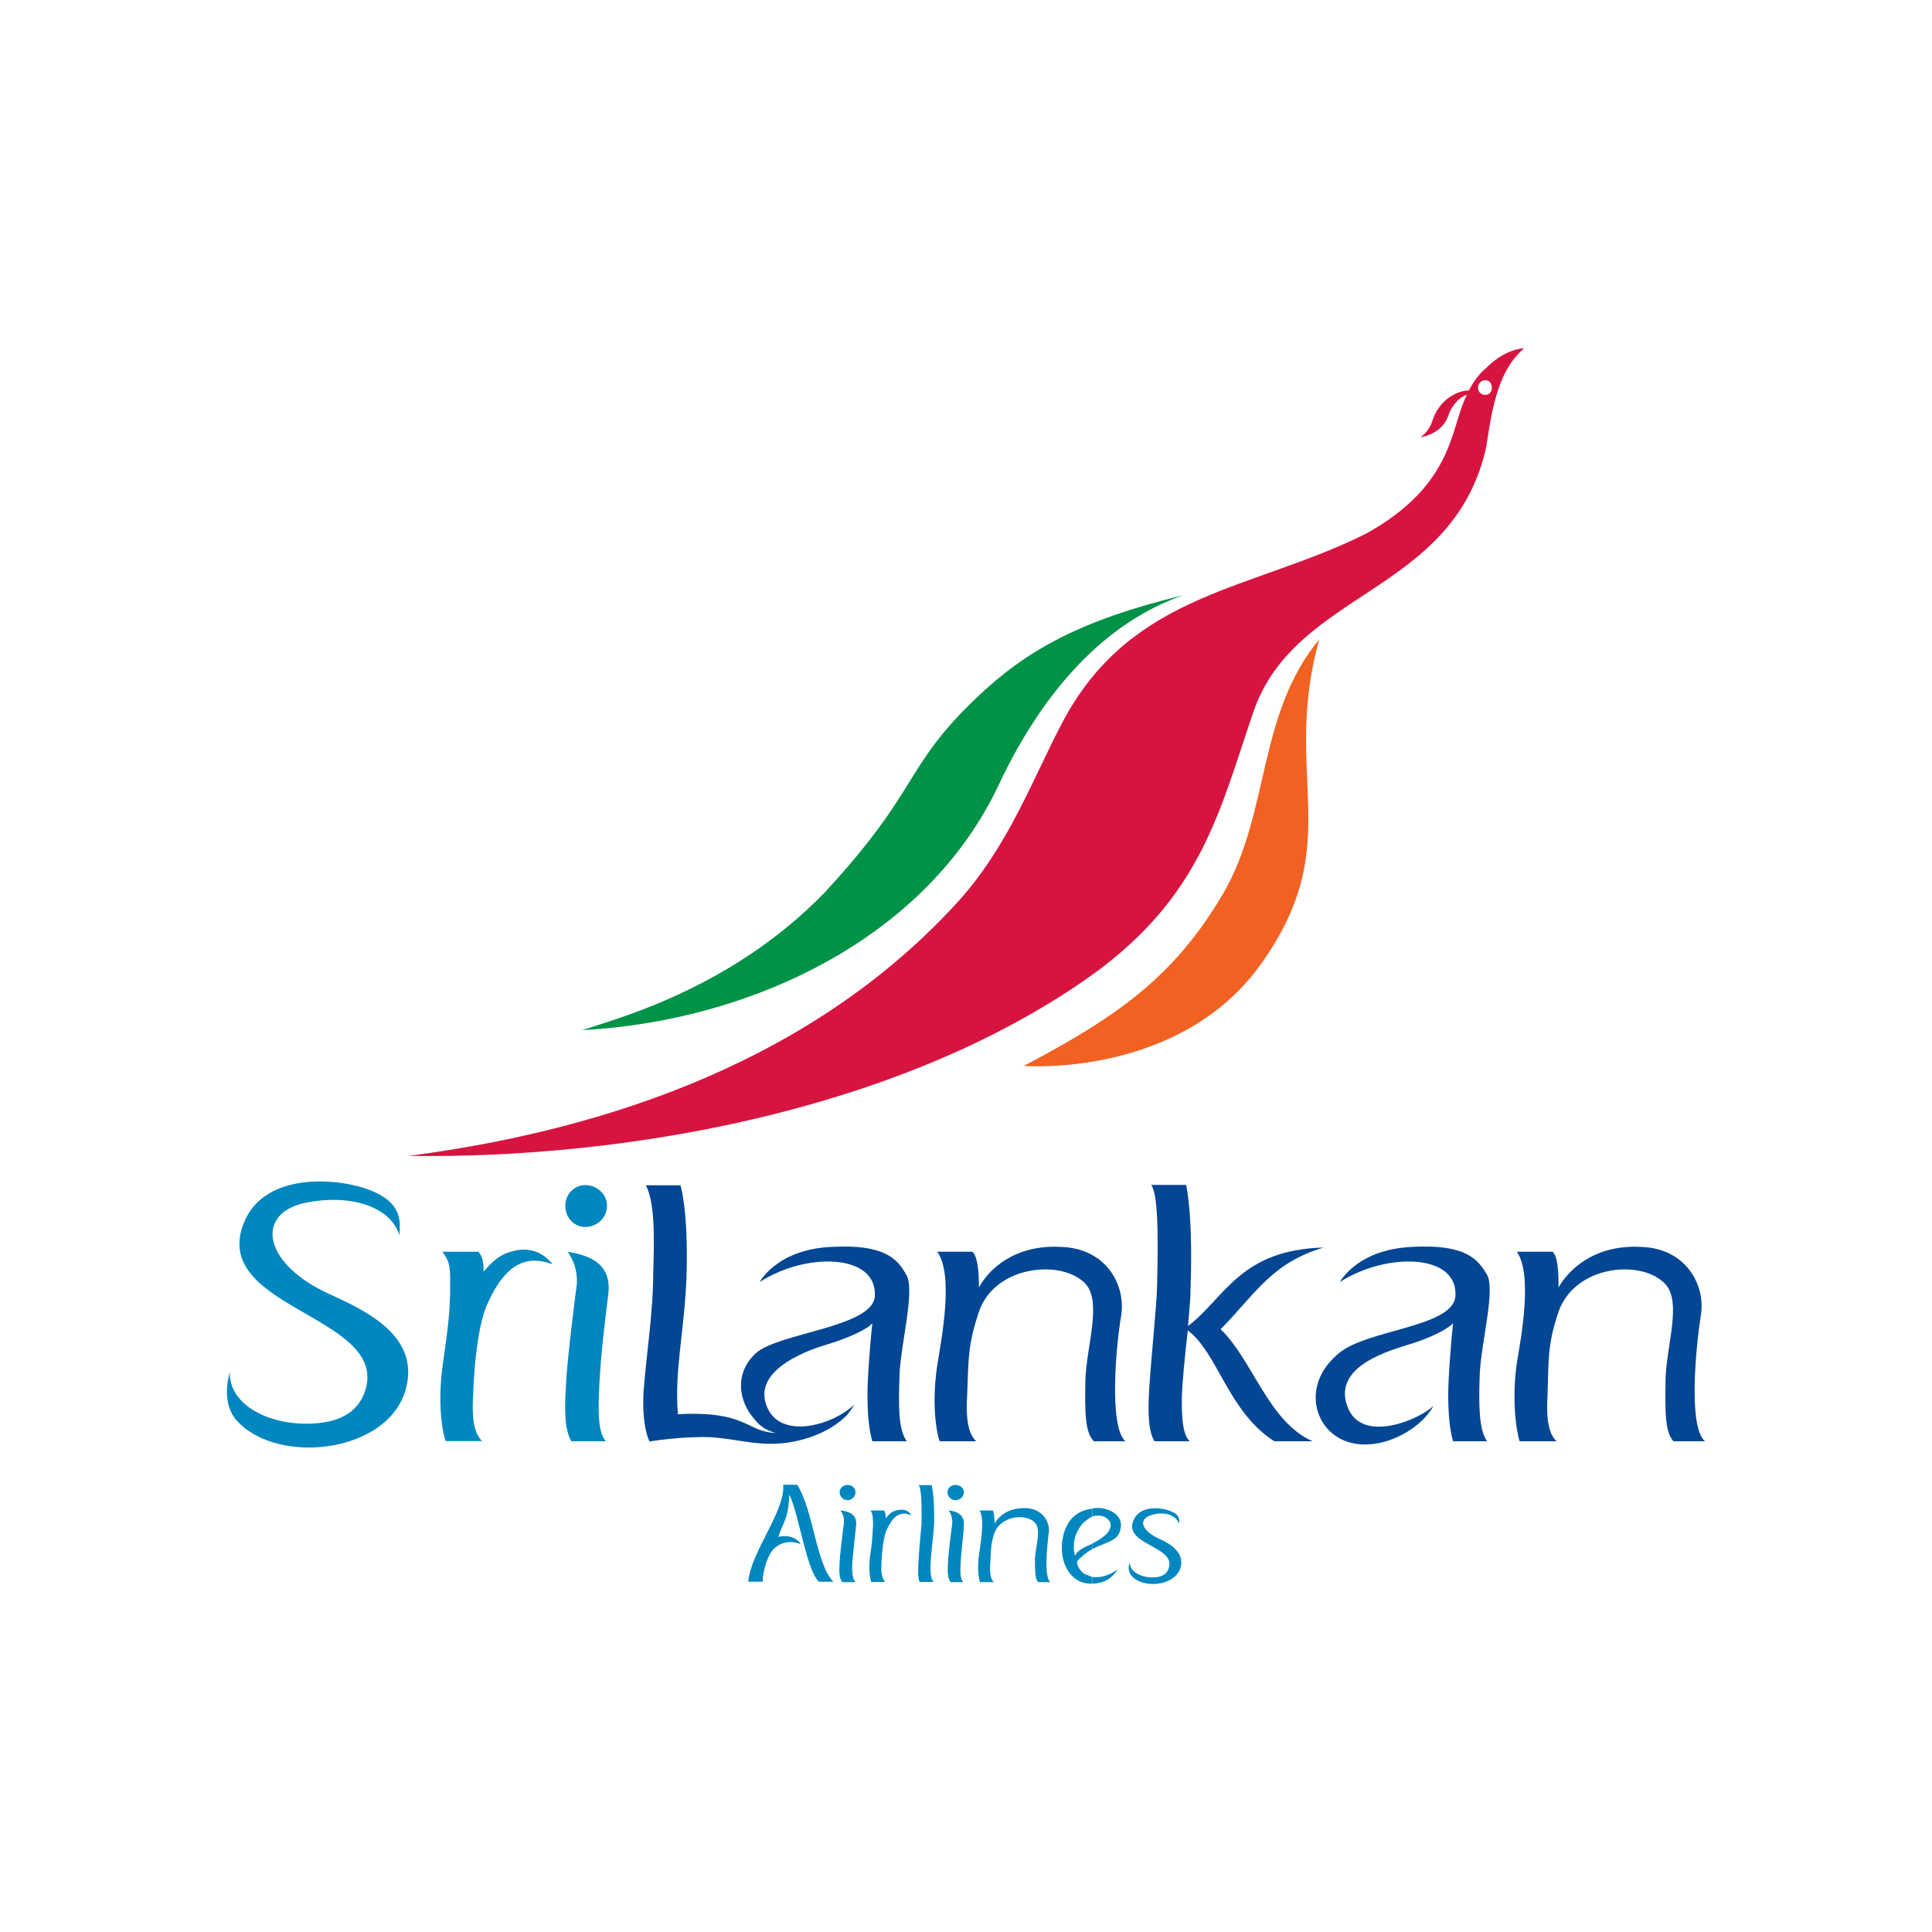 <?xml version="1.0" encoding="utf-8"?>
<!-- Generator: Adobe Illustrator 24.2.0, SVG Export Plug-In . SVG Version: 6.00 Build 0)  -->
<svg version="1.1" id="Layer_1" xmlns="http://www.w3.org/2000/svg" xmlns:xlink="http://www.w3.org/1999/xlink" x="0px" y="0px"
	 viewBox="0 0 1000 1000" style="enable-background:new 0 0 1000 1000;" xml:space="preserve">
<style type="text/css">
	.st0{fill-rule:evenodd;clip-rule:evenodd;fill:#009247;}
	.st1{fill-rule:evenodd;clip-rule:evenodd;fill:#F16122;}
	.st2{fill-rule:evenodd;clip-rule:evenodd;fill:#D71440;}
	.st3{fill-rule:evenodd;clip-rule:evenodd;fill:#0087BF;}
	.st4{fill-rule:evenodd;clip-rule:evenodd;fill:#034694;}
</style>
<g>
	<path class="st0" d="M301.4,533.2c87.5-4.7,178.4-47.6,215.7-127.3c23.5-49.8,55.8-84,95.3-97.8c-53.3,12.9-81.2,28.5-106.9,53
		c-38.2,36.4-28.8,47-78.7,100.9C378.2,512.2,318,527.5,301.4,533.2L301.4,533.2z"/>
	<path class="st1" d="M529.9,551.7c49.5-26,78.1-46.7,103.1-89c24.4-41.7,17.6-92.8,49.8-131.7c-19.7,71.2,14.4,104.7-29.5,167.1
		C611.1,558.3,529.9,551.7,529.9,551.7L529.9,551.7z"/>
	<path class="st2" d="M768.8,196.8c2.2,0,3.4,1.9,3.4,3.8c0,2.2-1.3,3.8-3.4,3.8v29.1c0.6-2.5,0.9-5,1.3-7.5
		c4.1-27.9,10.3-38.2,18.8-45.8c-7.2,0.6-14.7,5-20.1,10.7V196.8L768.8,196.8z M768.8,204.4c-2.2,0-3.8-1.6-3.8-3.8
		c0-1.9,1.6-3.8,3.8-3.8v-6c-3.8,3.4-6.6,7.5-8.5,11.3c-6.3,0-15.4,5-18.8,15.4c-1.9,6.3-6.3,8.8-6.3,8.8s11-1.3,14.4-11
		c1.9-6,6.3-10,9.7-11c-8.8,16.9-6,46.1-52,71.8c-58.9,29.5-120.4,30.1-156.4,95.9c-16,29.8-28.5,66.1-56.4,96.2
		c-80.2,87.1-194,118.5-283.1,130.1c113.8,1.6,255.8-23.8,353.9-93.7c56.4-40.7,65.8-84.3,83.4-136c21.6-63,101.9-60.8,120.1-135.1
		V204.4L768.8,204.4z"/>
	<path class="st3" d="M118.9,710.3c-0.3,16,18.2,26.3,38.6,26.6c20.4,0.3,29.2-7.8,32-18.8c9.4-37.9-83.7-41.4-62.4-87.2
		c11.9-24.8,49.5-21,64.9-14.7c15.7,6.3,15.4,15.4,14.7,23.2c-4.1-14.1-23.5-21.3-46.7-17.2c-28.5,4.7-24.8,31.7,10.7,47.7
		c18.8,8.5,42.9,20.4,40.4,43.6c-4.1,38.2-66.8,46.4-88.7,21.6C118,730.3,115.8,721.6,118.9,710.3L118.9,710.3z"/>
	<path class="st3" d="M229,647.9h18.5c2.8,2.5,2.8,7.5,2.8,10.3c4.7-5.3,8.8-10,18.8-11.3c9.7-0.9,15,5,16.9,7.5
		c-11.9-4.4-23.8-2.5-34.2,21.6c-3.8,9.1-6.3,27-6.9,46.1c-0.9,14.4,1.3,20.7,4.7,23.8h-18.8c-0.6,0-5-16-1.6-39.8
		c3.4-23.5,3.4-27,3.8-37C233,656.4,233.4,653.9,229,647.9L229,647.9z"/>
	<path class="st4" d="M485.1,647.9h18.2c2.8,2.5,3.4,10.7,3.4,18.5c5-9.4,18.5-22.3,42.3-21c23.8,0.6,33.9,20.1,31.3,35.7
		c-2.8,16.3-6.3,57.4,2.2,64.9h-16.3c-4.7-4.7-4.7-15.1-4.4-32c0.6-16.9,8.5-39.8,0.3-49.2c-11.6-13.2-47.3-10.3-55.5,14.4
		c-5.6,16.9-5.3,23.8-6,43c-0.9,14.4,1.3,20.7,4.7,23.8h-18.8c-0.6,0-5-16-1.3-39.8C487.3,693,493.8,659.8,485.1,647.9L485.1,647.9z
		"/>
	<path class="st4" d="M785.1,647.9h18.5c2.8,2.5,3.1,10.7,3.1,18.5c5.3-9.4,18.8-22.3,42.6-21c23.5,0.6,33.8,20.1,31,35.7
		c-2.5,16.3-6.6,57.4,2.2,64.9h-16.3c-4.4-4.7-4.4-15.1-4.1-32c0.3-16.9,8.5-39.8,0-49.2c-11.9-13.2-47-10.3-55.5,14.4
		c-5.6,16.9-5,23.8-5.6,43c-0.9,14.4,1.3,20.7,4.7,23.8h-19.1c-0.3,0-4.7-16-1.6-39.8C787.2,693,793.5,659.8,785.1,647.9
		L785.1,647.9z"/>
	<path class="st3" d="M293.8,647.9c6,8.2,4.7,17.2,4.7,17.2s-5,37.6-5.6,52.7c-0.9,14.4-0.3,22.6,2.8,28.2h17.9
		c-4.7-5.3-3.8-18.5-3.4-29.2c0.9-16.6,2.8-32.3,4.7-47.3C316.7,652.6,302.9,649.5,293.8,647.9L293.8,647.9z"/>
	<path class="st3" d="M302.9,613.4c6,0,11.3,4.7,11.3,10.7c0,6.3-5.3,11-11.3,11c-5.6,0-10.3-4.7-10.3-11
		C292.6,618.1,297.3,613.4,302.9,613.4L302.9,613.4z"/>
	<path class="st4" d="M393.2,663.6c0,0,8.8-16.9,37-18.2c28.2-1.6,34.5,6.6,38.9,14.4c4.7,8.1-2.8,35.1-3.5,51.7
		c-0.6,16.6-0.6,28.8,3.8,34.5h-17.9c-1.9-6.6-2.5-15.1-2.5-24.1c0-9.4,1.6-28.8,2.5-37c-2.5,3.1-12.5,7.8-24.4,11.3
		c-12.5,3.8-37.6,14.1-30.1,32c4.1,10,15,11.6,25.4,9.1c8.2-1.9,15.7-6.3,19.8-10.3c-0.9,1.6-2.2,3.4-3.4,5
		c-5.3,5.6-14.1,11.3-27.6,14.1c-16.6,3.4-28.5-1.3-43.3-2.2c-14.7-0.6-31.7,2.2-31.7,2.2s-4.1-7.2-3.1-25.7c1.3-18.2,5-41.1,5-61.1
		c0.6-18.8,0.9-36.7-3.8-45.8h17.9c1.3,4.4,4.1,19.1,3.1,48.3c-1.3,29.1-6.3,48-4.4,70.2c35.7-1.9,35.4,9.1,50.5,9.7
		c-4.1-1.2-7.8-3.1-10.7-6.9c-8.5-9.4-10.7-23.8,0.3-34.2c11.3-10.7,60.5-13.5,61.8-29.5C454.3,648.5,416.7,648.2,393.2,663.6
		L393.2,663.6z"/>
	<path class="st4" d="M693.5,663.6c0,0,8.8-16.9,37.3-18.2c28.2-1.6,34.2,6.6,38.9,14.4c4.4,8.1-3.1,35.1-3.8,51.7
		c-0.6,16.6-0.3,28.8,3.8,34.5h-17.6c-1.9-6.6-2.5-15.1-2.5-24.1c0-9.4,1.6-28.8,2.5-37c-2.8,3.1-12.5,8.1-24.8,11.6
		c-12.2,3.8-37.3,12.2-29.8,31.7c7.2,19.4,37.3,6.6,44.5-0.6c-9.1,16.6-39.8,29.1-55.2,11.6c-8.1-9.4-9.1-26,6-38.6
		c14.4-12.5,58.9-13.5,60.5-29.5C755,648.5,717.3,648.2,693.5,663.6L693.5,663.6z"/>
	<path class="st4" d="M685.1,645.7c-27,8.1-35.1,23.8-53.3,42.3c16.6,16,24.8,48,47.6,58h-19.8c-23.8-15.1-29.1-45.5-44.8-57.4
		c-1.6,13.8-3.1,29.5-3.1,36.1c0,10.3,0.6,17.9,4.1,21.3h-18.2c-3.4-5.3-3.4-15.1-2.8-27c1.3-19.1,3.8-42.6,4.1-53
		c0.3-15.7,1.3-47.6-3.1-52.7h18.2c3.4,19.1,2.5,44.2,2.2,54.9c0,3.8-0.6,10.3-1.3,18.2C634.3,671.4,641.8,647,685.1,645.7
		L685.1,645.7z"/>
	<path class="st3" d="M584.7,808.7c0,4.4,5,7.5,11.3,7.8c6,0,8.5-2.2,9.1-5.6c2.8-10.7-24.4-11.6-18.2-24.4
		c3.4-7.5,14.4-6.3,18.8-4.4c5,1.9,5,4.4,4.4,6.6c-0.9-4.1-6.9-6.6-13.5-4.7c-8.5,2.2-5.3,8.8,4.1,12.8c5,2.2,11.3,6.3,10.7,12.9
		c-1.3,11-19.1,13.2-25.7,6C584.7,814.4,583.5,812.2,584.7,808.7L584.7,808.7z"/>
	<path class="st3" d="M450.6,781.8h6.9c0.9,0.9,0.9,2.8,0.9,4.1c1.9-2.2,3.4-4.1,7.2-4.4c3.5-0.6,5.6,1.6,6,2.8
		c-4.4-1.9-8.8-1.3-12.9,8.1c-1.3,3.1-2.2,10-2.5,17.6c-0.3,5.3,0.9,7.5,1.9,8.8h-7.2c0,0-1.9-6-0.3-15.1c1.3-8.8,0.9-10.3,1.3-14.1
		C451.8,784.9,451.8,783.9,450.6,781.8L450.6,781.8z"/>
	<path class="st3" d="M507,781.8h6.9c0.6,0.9,0.9,4.1,0.9,6.9c1.9-3.8,7.2-8.5,16.3-8.1c8.8,0.3,12.9,7.8,11.6,13.5
		c-0.6,6.3-2.5,21.6,0.9,24.8h-6.3c-1.6-1.9-1.6-5.6-1.6-12.2c0.3-6.3,3.4-15,0-18.5c-4.4-5-17.6-3.8-21,5.3
		c-2.2,6.6-1.6,9.1-2.2,16.6c-0.3,5.3,0.6,7.5,1.9,8.8h-7.2c0,0-1.9-6-0.3-15.1C507.6,798.4,509.8,786.1,507,781.8L507,781.8z"/>
	<path class="st3" d="M434.9,781.8c2.5,2.8,1.9,6.6,1.9,6.6s-1.9,14.1-2.2,19.8c-0.3,5.3-0.3,8.5,1.3,10.7h6.9
		c-1.9-1.9-1.9-6.9-1.6-11c0.6-6.3,1.3-12.2,1.9-18.2C444,783.6,438.7,782.1,434.9,781.8L434.9,781.8z"/>
	<path class="st3" d="M491,781.8c2.2,2.8,1.9,6.6,1.9,6.6s-1.9,14.1-2.2,19.8c-0.3,5.3-0.3,8.5,1.3,10.7h6.6
		c-1.9-1.9-1.6-6.9-1.3-11c0.3-6.3,1.3-12.2,1.6-18.2C499.5,783.6,494.5,782.1,491,781.8L491,781.8z"/>
	<path class="st3" d="M438.7,768.6c2.2,0,4.1,1.6,4.1,3.8c0,2.2-1.9,4.1-4.1,4.1c-2.2,0-4.1-1.9-4.1-4.1
		C434.6,770.2,436.5,768.6,438.7,768.6L438.7,768.6z"/>
	<path class="st3" d="M494.5,768.6c2.5,0,4.4,1.6,4.4,3.8c0,2.2-1.9,4.1-4.4,4.1c-2.2,0-4.1-1.9-4.1-4.1
		C490.4,770.2,492.3,768.6,494.5,768.6L494.5,768.6z"/>
	<path class="st3" d="M482.2,768.6c1.6,7.2,1.3,16.6,1.3,20.7c-0.3,4.1-1.9,17.6-1.9,21.3c0,4.1,0.3,6.6,1.6,8.2H476
		c-0.9-1.9-0.9-5.6-0.6-10.3c0.3-6.9,1.3-16,1.6-19.7c0-6,0.3-18.5-1.6-20.1H482.2L482.2,768.6z"/>
	<path class="st3" d="M387.3,818.7h7.5c-0.3-1.6,0.9-11,5.3-16.6c5-5.3,11.6-4.1,14.4-2.8c-1.3-2.5-5.6-5.3-11.6-3.8
		c2.2-7.2,5.3-9.4,5.6-21.9c4.7,8.5,8.8,39.2,15.4,45.1h7.5c-9.1-9.1-10.3-37-18.8-50.2h-7.2C406.4,782.4,388.5,803.4,387.3,818.7
		L387.3,818.7z"/>
	<path class="st3" d="M578.8,812.2c-1.9,1.9-4.1,7.2-13.5,7.5v-3.5C570.3,816.9,574.7,815,578.8,812.2L578.8,812.2L578.8,812.2z
		 M565.3,780.8c1.3-0.3,2.5-0.3,3.1-0.3c5.3,0,14.1,3.8,11.3,11.9c-1.3,5.3-7.8,6-14.4,9.4V799c1.6-0.9,3.1-1.6,4.7-2.8
		c4.4-2.8,6-6.6,4.1-9.1c-2.2-2.8-5.6-3.1-8.8-2.2V780.8L565.3,780.8z M565.3,819.7c-0.6,0-0.9,0-1.3,0c-8.2-0.3-13.8-7.5-14.4-17.2
		v-2.8c0-1.9,0.6-3.8,0.9-5.6c2.8-10,9.4-12.5,14.7-13.2v4.1c-2.2,1.2-5,3.1-6.6,6c-2.8,4.1-3.4,9.4-2.2,14.4c0.9-2.8,5-4.7,8.8-6.3
		v2.8c-2.8,1.6-5.3,3.5-7.5,6c-0.9,1.2,1.3,6.6,5.6,7.5c0.6,0.3,0.9,0.3,1.9,0.9V819.7L565.3,819.7z"/>
</g>
</svg>
